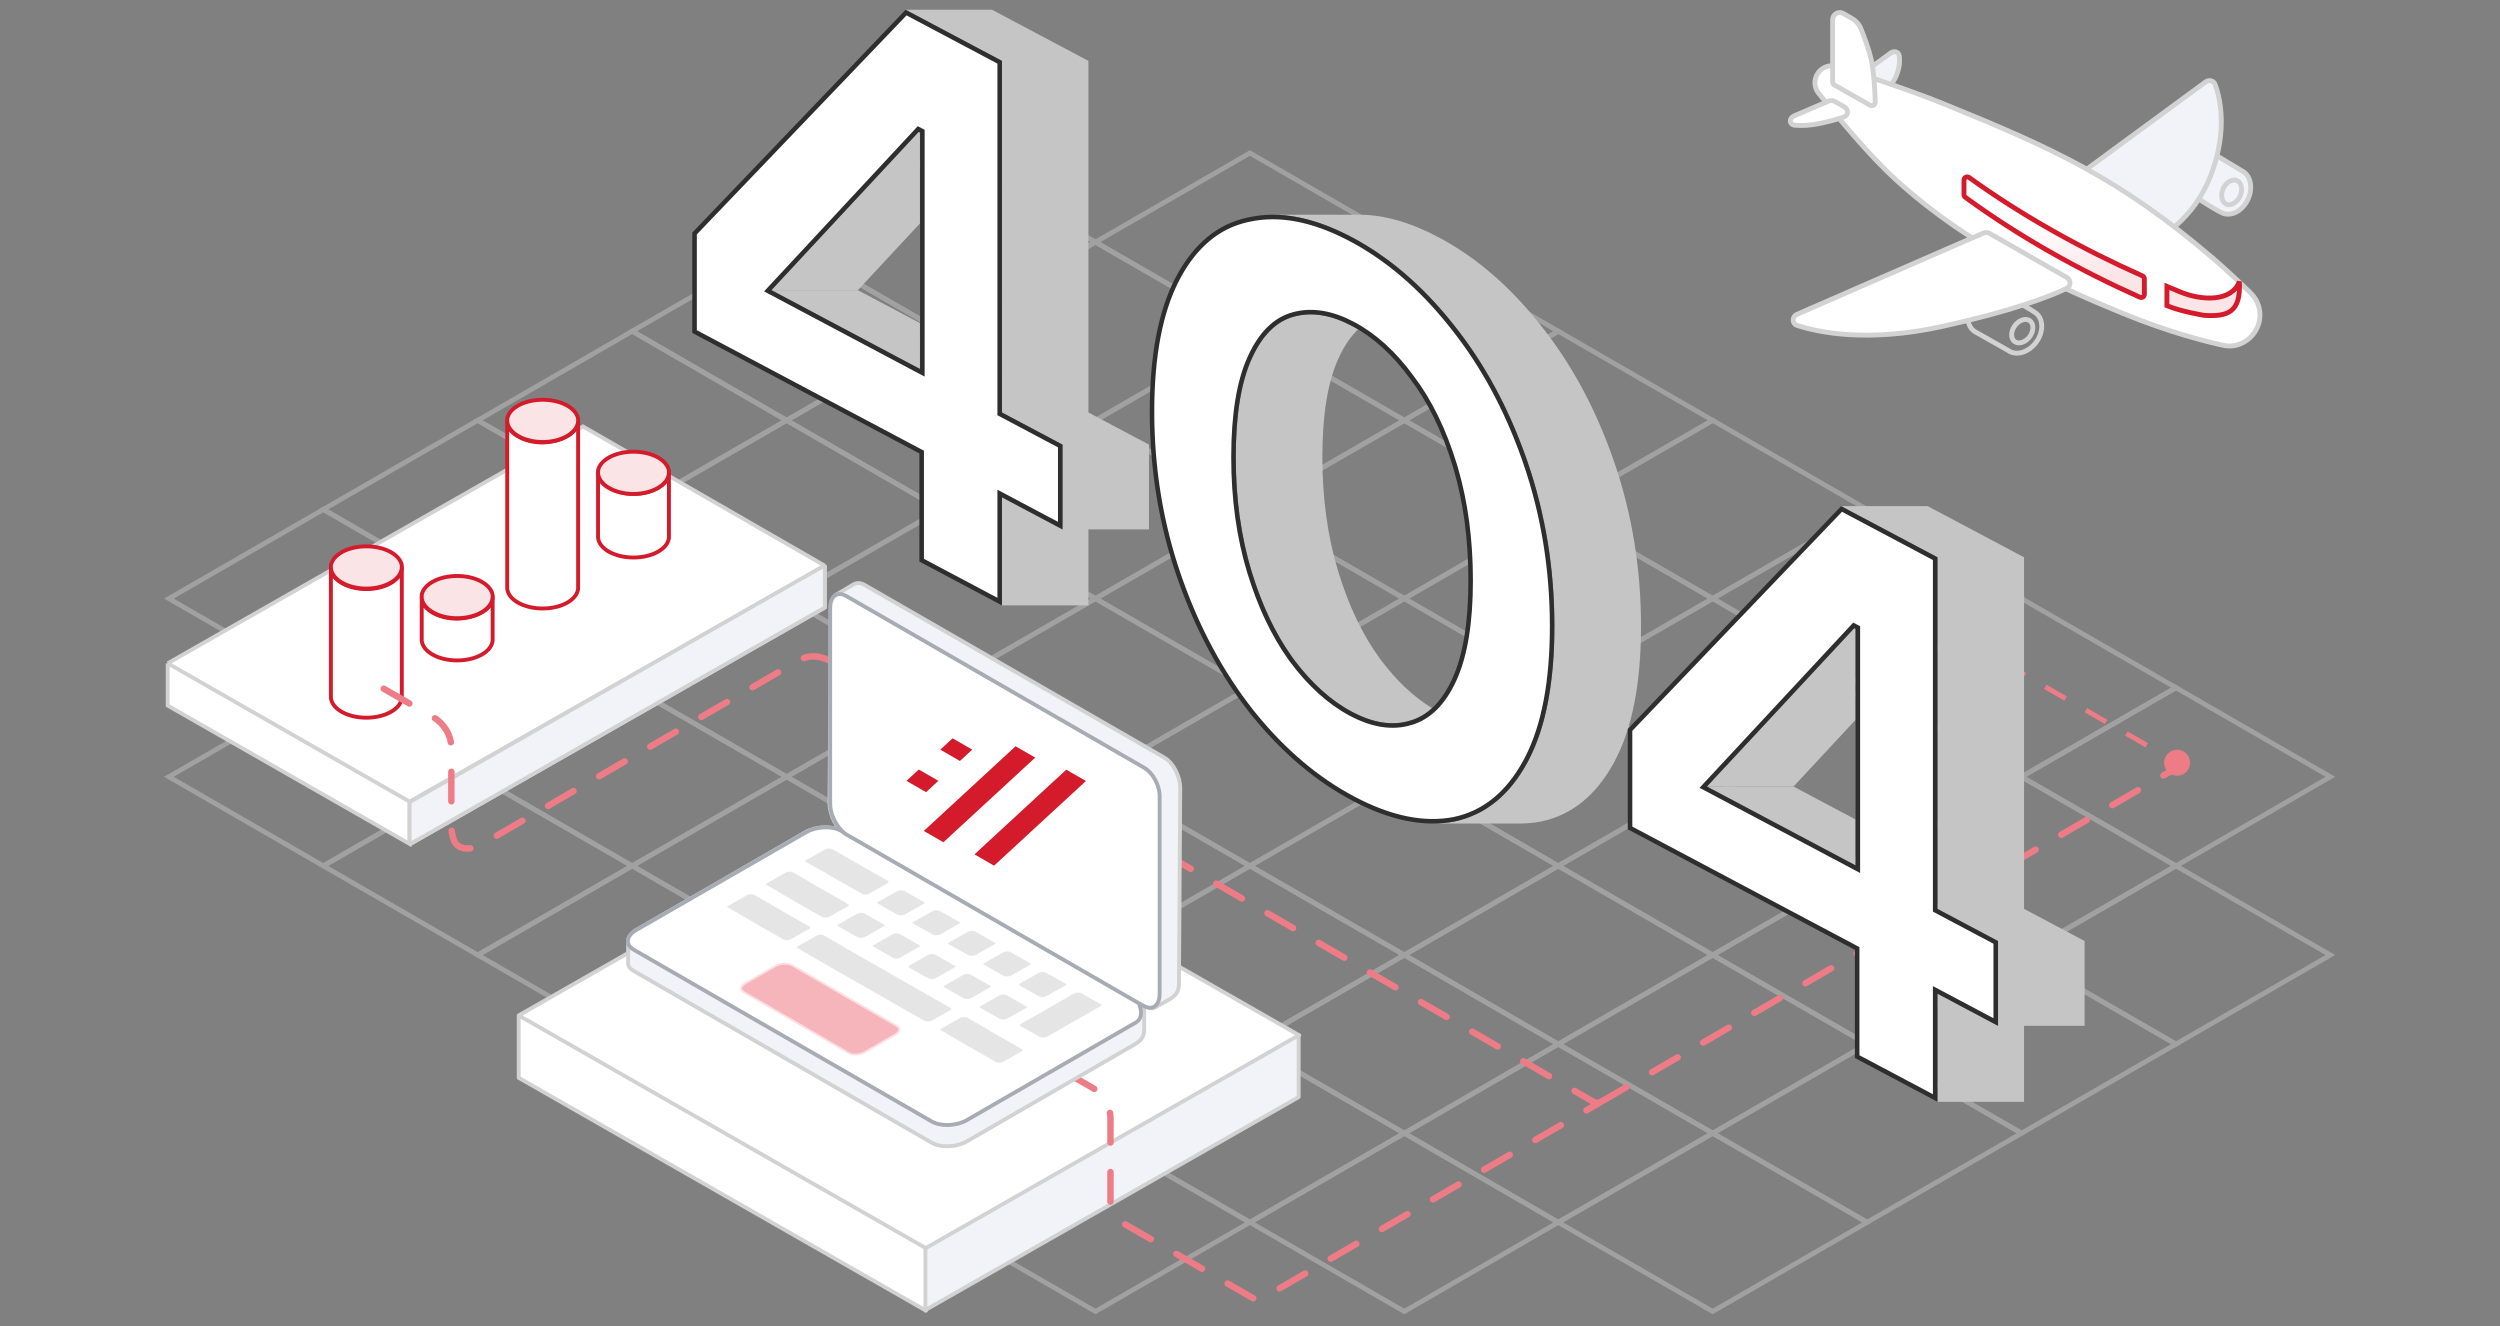 <svg width="641" height="340" viewBox="0 0 641 340" fill="none" xmlns="http://www.w3.org/2000/svg">
<rect x="0" y="0" width="641" height="340" fill="#808080" stroke="none"/>
<g opacity="0.4">
<path d="M320.471 39.233L360.066 62.08L320.471 84.928L280.875 62.08L320.471 39.233Z" stroke="#D2D2D2" stroke-width="1.25"/>
<path d="M360.067 62.08L399.533 84.927L360.067 107.775L320.472 84.927L360.067 62.08Z" stroke="#D2D2D2" stroke-width="1.25"/>
<path d="M399.532 84.928L439.127 107.776L399.532 130.624L360.067 107.776L399.532 84.928Z" stroke="#D2D2D2" stroke-width="1.25"/>
<path d="M439.128 107.776L478.723 130.624L439.128 153.472L399.533 130.624L439.128 107.776Z" stroke="#D2D2D2" stroke-width="1.25"/>
<path d="M478.722 130.624L518.318 153.471L478.722 176.319L439.127 153.471L478.722 130.624Z" stroke="#D2D2D2" stroke-width="1.25"/>
<path d="M518.317 153.472L557.912 176.32L518.317 199.168L478.722 176.32L518.317 153.472Z" stroke="#D2D2D2" stroke-width="1.25"/>
<path d="M557.913 176.319L597.509 199.167L557.913 222.014L518.318 199.167L557.913 176.319Z" stroke="#D2D2D2" stroke-width="1.25"/>
<path d="M241.282 39.233L280.877 62.08L241.282 84.928L201.686 62.08L241.282 39.233Z" stroke="#D2D2D2" stroke-width="1.25"/>
<path d="M280.876 62.08L320.471 84.928L280.876 107.776L241.281 84.928L280.876 62.08Z" stroke="#D2D2D2" stroke-width="1.25"/>
<path d="M320.471 84.928L360.066 107.776L320.471 130.624L280.875 107.776L320.471 84.928Z" stroke="#D2D2D2" stroke-width="1.25"/>
<path d="M360.067 107.776L399.533 130.624L360.067 153.472L320.472 130.624L360.067 107.776Z" stroke="#D2D2D2" stroke-width="1.25"/>
<path d="M399.532 130.624L439.127 153.471L399.532 176.319L360.067 153.471L399.532 130.624Z" stroke="#D2D2D2" stroke-width="1.25"/>
<path d="M439.128 153.472L478.723 176.32L439.128 199.168L399.533 176.32L439.128 153.472Z" stroke="#D2D2D2" stroke-width="1.25"/>
<path d="M478.722 176.32L518.318 199.167L478.722 222.015L439.127 199.167L478.722 176.32Z" stroke="#D2D2D2" stroke-width="1.25"/>
<path d="M518.317 199.167L557.912 222.015L518.317 244.863L478.722 222.015L518.317 199.167Z" stroke="#D2D2D2" stroke-width="1.25"/>
<path d="M557.913 222.015L597.509 244.863L557.913 267.711L518.318 244.863L557.913 222.015Z" stroke="#D2D2D2" stroke-width="1.25"/>
<path d="M201.685 62.08L241.28 84.927L201.685 107.775L162.09 84.927L201.685 62.08Z" stroke="#D2D2D2" stroke-width="1.25"/>
<path d="M241.282 84.928L280.877 107.776L241.282 130.624L201.686 107.776L241.282 84.928Z" stroke="#D2D2D2" stroke-width="1.25"/>
<path d="M280.876 107.776L320.471 130.624L280.876 153.472L241.281 130.624L280.876 107.776Z" stroke="#D2D2D2" stroke-width="1.25"/>
<path d="M320.471 130.624L360.066 153.472L320.471 176.32L280.875 153.472L320.471 130.624Z" stroke="#D2D2D2" stroke-width="1.25"/>
<path d="M360.067 153.472L399.533 176.32L360.067 199.168L320.472 176.32L360.067 153.472Z" stroke="#D2D2D2" stroke-width="1.25"/>
<path d="M399.532 176.32L439.127 199.167L399.532 222.015L360.067 199.167L399.532 176.32Z" stroke="#D2D2D2" stroke-width="1.25"/>
<path d="M439.128 199.167L478.723 222.015L439.128 244.863L399.533 222.015L439.128 199.167Z" stroke="#D2D2D2" stroke-width="1.25"/>
<path d="M478.722 222.015L518.318 244.863L478.722 267.711L439.127 244.863L478.722 222.015Z" stroke="#D2D2D2" stroke-width="1.25"/>
<path d="M518.317 244.864L557.912 267.711L518.317 290.559L478.722 267.711L518.317 244.864Z" stroke="#D2D2D2" stroke-width="1.25"/>
<path d="M162.09 84.928L201.686 107.776L162.09 130.624L122.495 107.776L162.09 84.928Z" stroke="#D2D2D2" stroke-width="1.25"/>
<path d="M201.685 107.776L241.28 130.624L201.685 153.472L162.09 130.624L201.685 107.776Z" stroke="#D2D2D2" stroke-width="1.25"/>
<path d="M241.282 130.624L280.877 153.472L241.282 176.32L201.686 153.472L241.282 130.624Z" stroke="#D2D2D2" stroke-width="1.25"/>
<path d="M280.876 153.472L320.471 176.32L280.876 199.168L241.281 176.32L280.876 153.472Z" stroke="#D2D2D2" stroke-width="1.25"/>
<path d="M320.471 176.319L360.066 199.167L320.471 222.014L280.875 199.167L320.471 176.319Z" stroke="#D2D2D2" stroke-width="1.25"/>
<path d="M360.067 199.167L399.533 222.015L360.067 244.863L320.472 222.015L360.067 199.167Z" stroke="#D2D2D2" stroke-width="1.25"/>
<path d="M399.532 222.015L439.127 244.863L399.532 267.711L360.067 244.863L399.532 222.015Z" stroke="#D2D2D2" stroke-width="1.25"/>
<path d="M439.128 244.864L478.723 267.711L439.128 290.559L399.533 267.711L439.128 244.864Z" stroke="#D2D2D2" stroke-width="1.25"/>
<path d="M478.722 267.711L518.318 290.558L478.722 313.406L439.127 290.558L478.722 267.711Z" stroke="#D2D2D2" stroke-width="1.25"/>
<path d="M122.496 107.776L162.091 130.624L122.496 153.472L82.901 130.624L122.496 107.776Z" stroke="#D2D2D2" stroke-width="1.25"/>
<path d="M162.09 130.624L201.686 153.471L162.09 176.319L122.495 153.471L162.09 130.624Z" stroke="#D2D2D2" stroke-width="1.25"/>
<path d="M201.685 153.472L241.28 176.32L201.685 199.168L162.09 176.32L201.685 153.472Z" stroke="#D2D2D2" stroke-width="1.25"/>
<path d="M241.282 176.319L280.877 199.167L241.282 222.014L201.686 199.167L241.282 176.319Z" stroke="#D2D2D2" stroke-width="1.25"/>
<path d="M280.876 199.167L320.471 222.015L280.876 244.863L241.281 222.015L280.876 199.167Z" stroke="#D2D2D2" stroke-width="1.25"/>
<path d="M320.471 222.015L360.066 244.863L320.471 267.711L280.875 244.863L320.471 222.015Z" stroke="#D2D2D2" stroke-width="1.25"/>
<path d="M360.067 244.864L399.533 267.711L360.067 290.559L320.472 267.711L360.067 244.864Z" stroke="#D2D2D2" stroke-width="1.25"/>
<path d="M399.532 267.711L439.127 290.558L399.532 313.406L360.067 290.558L399.532 267.711Z" stroke="#D2D2D2" stroke-width="1.25"/>
<path d="M439.128 290.558L478.723 313.406L439.128 336.254L399.533 313.406L439.128 290.558Z" stroke="#D2D2D2" stroke-width="1.25"/>
<path d="M82.899 130.624L122.494 153.472L82.899 176.32L43.304 153.472L82.899 130.624Z" stroke="#D2D2D2" stroke-width="1.25"/>
<path d="M122.496 153.472L162.091 176.32L122.496 199.168L82.901 176.32L122.496 153.472Z" stroke="#D2D2D2" stroke-width="1.25"/>
<path d="M162.09 176.32L201.686 199.167L162.09 222.015L122.495 199.167L162.09 176.32Z" stroke="#D2D2D2" stroke-width="1.25"/>
<path d="M201.685 199.167L241.28 222.015L201.685 244.863L162.09 222.015L201.685 199.167Z" stroke="#D2D2D2" stroke-width="1.25"/>
<path d="M241.282 222.015L280.877 244.863L241.282 267.711L201.686 244.863L241.282 222.015Z" stroke="#D2D2D2" stroke-width="1.25"/>
<path d="M280.876 244.864L320.471 267.711L280.876 290.559L241.281 267.711L280.876 244.864Z" stroke="#D2D2D2" stroke-width="1.25"/>
<path d="M320.471 267.711L360.066 290.558L320.471 313.406L280.875 290.558L320.471 267.711Z" stroke="#D2D2D2" stroke-width="1.25"/>
<path d="M360.067 290.558L399.533 313.406L360.067 336.254L320.472 313.406L360.067 290.558Z" stroke="#D2D2D2" stroke-width="1.25"/>
<path d="M82.899 176.319L122.494 199.167L82.899 222.014L43.304 199.167L82.899 176.319Z" stroke="#D2D2D2" stroke-width="1.25"/>
<path d="M122.496 199.167L162.091 222.015L122.496 244.863L82.901 222.015L122.496 199.167Z" stroke="#D2D2D2" stroke-width="1.25"/>
<path d="M162.09 222.015L201.686 244.863L162.09 267.711L122.495 244.863L162.09 222.015Z" stroke="#D2D2D2" stroke-width="1.25"/>
<path d="M201.685 244.864L241.28 267.711L201.685 290.559L162.09 267.711L201.685 244.864Z" stroke="#D2D2D2" stroke-width="1.25"/>
<path d="M241.282 267.711L280.877 290.558L241.282 313.406L201.686 290.558L241.282 267.711Z" stroke="#D2D2D2" stroke-width="1.25"/>
<path d="M280.876 290.559L320.471 313.407L280.876 336.255L241.281 313.407L280.876 290.559Z" stroke="#D2D2D2" stroke-width="1.25"/>
</g>
<path d="M43 170.078L149.474 109.343L211.49 145.062V155.765L105.016 216.5L43 180.905V170.078Z" fill="white"/>
<path d="M43 170.078V180.905L105.016 216.375V205.548M43 170.078L105.016 205.548M43 170.078L149.474 109.343L211.49 145.062M105.016 205.548L211.49 145.062M211.49 145.062V155.765L105.016 216.5" stroke="#D2D2D2"/>
<path d="M211.49 144.937V155.765L105.016 216.5V205.672L211.49 144.937Z" fill="#F1F3F8" stroke="#D2D2D2" stroke-linejoin="bevel"/>
<path d="M103.024 145.562V178.543C103.024 178.667 103.024 178.791 103.024 178.916C102.775 181.778 98.79 184.019 93.933 184.019C89.076 184.019 85.091 181.778 84.842 178.916C84.842 178.791 84.842 178.667 84.842 178.543V145.562C84.842 148.548 88.952 151.038 93.933 151.038C98.914 151.038 103.024 148.548 103.024 145.562Z" fill="white" stroke="#D31B2C" stroke-linecap="round" stroke-linejoin="round"/>
<path d="M103.024 144.939C102.526 142.201 98.665 140.085 93.933 140.085C89.201 140.085 85.34 142.201 84.842 144.939C84.842 145.188 84.842 145.313 84.842 145.437C84.842 148.424 88.952 150.913 93.933 150.913C98.914 150.913 103.024 148.424 103.024 145.437C103.024 145.313 103.024 145.188 103.024 144.939Z" fill="#FAE4E6" stroke="#D31B2C" stroke-miterlimit="10" stroke-linecap="round" stroke-linejoin="round"/>
<path d="M148.229 107.851V150.54C148.229 150.664 148.229 150.789 148.229 150.913C147.98 153.776 143.995 156.016 139.138 156.016C134.281 156.016 130.296 153.776 130.047 150.913C130.047 150.789 130.047 150.664 130.047 150.54V107.976C130.047 110.963 134.157 113.452 139.138 113.452C144.119 113.327 148.229 110.963 148.229 107.851Z" fill="white" stroke="#D31B2C" stroke-linecap="round" stroke-linejoin="round"/>
<path d="M148.229 107.354C147.731 104.616 143.87 102.5 139.138 102.5C134.406 102.5 130.545 104.616 130.047 107.354C130.047 107.603 130.047 107.727 130.047 107.851C130.047 110.838 134.157 113.328 139.138 113.328C144.119 113.328 148.229 110.838 148.229 107.851C148.229 107.727 148.229 107.478 148.229 107.354Z" fill="#FAE4E6" stroke="#D31B2C" stroke-miterlimit="10" stroke-linecap="round" stroke-linejoin="round"/>
<path d="M171.516 121.168V137.471C171.516 137.596 171.516 137.72 171.516 137.845C171.267 140.707 167.282 142.947 162.425 142.947C157.569 142.947 153.584 140.707 153.335 137.845C153.335 137.72 153.335 137.596 153.335 137.471V121.168C153.335 124.154 157.444 126.644 162.425 126.644C167.407 126.644 171.516 124.154 171.516 121.168Z" fill="white" stroke="#D31B2C" stroke-linecap="round" stroke-linejoin="round"/>
<path d="M171.516 120.67C171.018 117.932 167.157 115.816 162.425 115.816C157.693 115.816 153.833 117.932 153.335 120.67C153.335 120.919 153.335 121.043 153.335 121.168C153.335 124.154 157.444 126.644 162.425 126.644C167.407 126.644 171.516 124.154 171.516 121.168C171.516 121.043 171.516 120.794 171.516 120.67Z" fill="#FAE4E6" stroke="#D31B2C" stroke-miterlimit="10" stroke-linecap="round" stroke-linejoin="round"/>
<path d="M126.311 153.154V163.857C126.311 163.982 126.311 164.106 126.311 164.23C126.062 167.093 122.077 169.333 117.22 169.333C112.364 169.333 108.379 167.093 108.13 164.23C108.13 164.106 108.13 163.982 108.13 163.857V153.154C108.13 156.141 112.239 158.63 117.22 158.63C122.202 158.505 126.311 156.141 126.311 153.154Z" fill="white" stroke="#D31B2C" stroke-linecap="round" stroke-linejoin="round"/>
<path d="M126.311 152.532C125.813 149.794 121.952 147.678 117.22 147.678C112.488 147.678 108.628 149.794 108.129 152.532C108.129 152.781 108.129 152.905 108.129 153.03C108.129 156.017 112.239 158.506 117.22 158.506C122.201 158.506 126.311 156.017 126.311 153.03C126.311 152.905 126.311 152.781 126.311 152.532Z" fill="#FAE4E6" stroke="#D31B2C" stroke-miterlimit="10" stroke-linecap="round" stroke-linejoin="round"/>
<path d="M574.737 43.756C577.022 44.799 577.764 48.073 576.394 51.068C575.025 54.063 572.062 55.645 569.777 54.603C568.222 53.893 564.583 51.584 562.419 50.182C561.355 49.493 560.738 48.297 560.78 47.031L560.951 41.791C561.042 39.002 564.103 37.342 566.494 38.784L574.737 43.756Z" fill="#F1F3F8" stroke="#D2D2D2" stroke-width="1.25"/>
<path d="M570.817 52.328C571.355 52.574 572.012 52.53 572.67 52.179C573.328 51.828 573.951 51.181 574.351 50.307C574.75 49.433 574.831 48.539 574.667 47.812C574.502 47.086 574.104 46.561 573.567 46.315C573.029 46.07 572.372 46.114 571.715 46.465C571.057 46.816 570.434 47.463 570.034 48.337C569.635 49.21 569.553 50.105 569.718 50.832C569.883 51.558 570.28 52.083 570.817 52.328Z" stroke="#D2D2D2" stroke-width="1.25"/>
<path d="M549.126 62.307L529.136 50.895C527.987 50.239 527.895 48.618 528.961 47.836L565.499 21.017C566.381 20.37 567.599 20.652 567.973 21.68C569.233 25.141 571.118 33.179 567.157 44.138C562.591 56.77 553.244 61.343 550.555 62.427C550.085 62.617 549.566 62.558 549.126 62.307Z" fill="#F1F3F8" stroke="#D2D2D2" stroke-width="1.25"/>
<path d="M481.043 23.533L477.942 21.767C476.792 21.111 476.699 19.488 477.767 18.706L484.754 13.588C485.636 12.943 486.835 13.254 486.98 14.337C487.132 15.465 487.096 17.034 486.41 18.928C485.392 21.739 483.492 23.068 482.454 23.609C482.006 23.842 481.482 23.784 481.043 23.533Z" fill="#F1F3F8" stroke="#D2D2D2" stroke-width="1.25"/>
<path d="M520.458 82.239C520.936 82.587 521.221 83.18 521.237 83.925C521.253 84.67 520.995 85.53 520.43 86.307C519.864 87.083 519.124 87.592 518.409 87.806C517.695 88.019 517.042 87.932 516.564 87.584C516.086 87.237 515.802 86.642 515.786 85.898C515.769 85.153 516.027 84.293 516.593 83.517C517.159 82.74 517.898 82.23 518.613 82.017C519.328 81.804 519.98 81.891 520.458 82.239Z" stroke="#D2D2D2" stroke-width="1.25"/>
<path d="M514.907 89.859C516.938 91.336 520.157 90.375 522.097 87.713C524.036 85.05 523.962 81.695 521.931 80.218C520.549 79.213 516.749 77.178 514.464 75.983C513.341 75.395 511.996 75.446 510.912 76.103L506.428 78.823C504.04 80.272 504.093 83.752 506.524 85.125L514.907 89.859Z" stroke="#D2D2D2" stroke-width="1.25"/>
<path d="M567.158 66.001C570.238 68.621 573.899 72.063 577.061 75.124C580.868 78.809 580.002 85.068 575.401 87.695C573.807 88.605 571.955 88.946 570.16 88.563C565.706 87.612 556.235 85.249 544.196 80.311C527.297 73.378 505.474 63.667 486.229 46.2C479.173 39.796 470.753 29.538 466.275 23.878C464.59 21.749 465.274 18.645 467.671 17.368C468.713 16.813 469.931 16.697 471.057 17.055C475.774 18.556 488.96 22.823 497.79 26.4C526.705 38.112 543.404 45.79 567.158 66.001Z" fill="white" stroke="#D2D2D2" stroke-width="1.25"/>
<path d="M549.815 71.488V75.46C549.815 76.056 549.203 76.456 548.658 76.213C533.116 69.28 517.617 60.619 503.896 50.573C503.684 50.417 503.559 50.17 503.56 49.907L503.567 46.178C503.568 45.502 504.338 45.114 504.886 45.51C518.509 55.356 533.999 63.934 549.324 70.733C549.623 70.866 549.815 71.161 549.815 71.488Z" fill="url(#paint0_linear_8357_16640)"/>
<path d="M555.596 78.376C559.146 79.875 565.093 80.851 565.093 80.851C571.286 81.263 574.59 80.026 574.177 72.188C572.202 77.516 564.354 77.065 559.104 74.889C557.762 74.333 556.515 73.814 555.596 73.426V78.376Z" fill="url(#paint1_linear_8357_16640)"/>
<path d="M549.815 71.488V75.46C549.815 76.056 549.203 76.456 548.658 76.213C533.116 69.28 517.617 60.619 503.896 50.573C503.684 50.417 503.559 50.17 503.56 49.907L503.567 46.178C503.568 45.502 504.338 45.114 504.886 45.51C518.509 55.356 533.999 63.934 549.324 70.733C549.623 70.866 549.815 71.161 549.815 71.488Z" stroke="#D31B2C" stroke-width="1.25"/>
<path d="M555.596 78.376C559.146 79.875 565.093 80.851 565.093 80.851C571.286 81.263 574.59 80.026 574.177 72.188C572.202 77.516 564.354 77.065 559.104 74.889C557.762 74.333 556.515 73.814 555.596 73.426V78.376Z" stroke="#D31B2C" stroke-width="1.25"/>
<path d="M460.803 80.572L508.511 59.767C509.04 59.537 509.646 59.569 510.147 59.855L529.87 71.115C531.059 71.793 531.06 73.406 529.822 73.988C525.645 75.951 516.059 79.746 497.79 83.739C479.05 87.834 466.54 85.291 460.848 83.465C459.39 82.998 459.4 81.184 460.803 80.572Z" fill="white" stroke="#D2D2D2" stroke-width="1.25"/>
<path d="M460.042 29.698L468.82 25.931C469.343 25.707 469.94 25.739 470.436 26.017L472.837 27.366C474.04 28.042 473.997 29.592 472.69 30.035C471.328 30.498 469.394 31.055 466.727 31.628C464.05 32.204 461.876 32.252 460.232 32.103C458.697 31.965 458.626 30.306 460.042 29.698Z" fill="white" stroke="#D2D2D2" stroke-width="1.25"/>
<path d="M469.884 5.044L469.884 21.005C469.884 21.333 470.06 21.636 470.346 21.799L479.465 26.977C480.073 27.322 480.822 26.886 480.806 26.187C480.749 23.64 480.532 18.523 479.712 14.99C479.14 12.524 477.914 9.282 477.135 7.335C476.692 6.229 475.877 5.32 474.842 4.729L472.618 3.459C471.399 2.764 469.884 3.642 469.884 5.044Z" fill="white" stroke="#D2D2D2" stroke-width="1.25"/>
<path fill-rule="evenodd" clip-rule="evenodd" d="M133 260.354L228.696 205.763L333.136 265.466L237.441 320.058L133 260.354Z" fill="white"/>
<path d="M237.441 320.058V336.056L333.136 281.464V265.466L237.441 320.058Z" fill="#F1F3F8"/>
<path d="M133 260.354V276.352L237.44 336.056V320.058L133 260.354Z" fill="white"/>
<path d="M133 260.354V276.352L237.441 336.056M133 260.354L237.441 320.058M133 260.354L228.696 205.763L333.136 265.466M237.276 336.056V320.058L332.971 265.466M237.276 335.891L332.971 281.3V265.302" stroke="#D2D2D2" stroke-linecap="round" stroke-linejoin="round"/>
<path d="M274 275.406L280.104 278.901C282.909 280.55 284.724 283.519 284.724 286.817V309.412C284.724 310.897 285.549 312.216 286.704 312.876L321.517 332.997C322.177 333.327 322.84 333.33 323.5 333L410.483 282.524M410.483 282.524C409.837 282.832 409.189 282.822 408.543 282.5L216 171.104C212.459 169.139 208.887 166.955 204.803 169.325L123.437 216.547C120.958 217.986 117.496 218.128 116.405 215.478C115.319 212.839 115.724 209.561 115.724 206.5V191.817C115.724 188.519 113.909 185.55 111.104 183.901L96.5 175.5M410.483 282.524C410.498 282.517 410.512 282.51 410.526 282.503M410.483 282.524L557 197.5" stroke="#EE7C87" stroke-width="1.65" stroke-miterlimit="10" stroke-linecap="round" stroke-linejoin="round" stroke-dasharray="7.58 7.58"/>
<path d="M507.884 162.732C506.288 161.813 504.25 162.361 503.331 163.956C502.412 165.551 502.96 167.59 504.555 168.509C506.15 169.428 508.189 168.88 509.108 167.284C510.027 165.689 509.479 163.651 507.884 162.732ZM559.872 192.686C558.276 191.767 556.238 192.315 555.319 193.91C554.4 195.505 554.948 197.543 556.543 198.462C558.139 199.382 560.177 198.833 561.096 197.238C562.015 195.643 561.467 193.605 559.872 192.686ZM558.208 195.574L558.52 195.033L555.92 193.535L555.608 194.077L555.296 194.618L557.895 196.116L558.208 195.574ZM550.409 191.081L550.721 190.54L545.523 187.544L545.21 188.086L544.898 188.627L550.097 191.623L550.409 191.081ZM540.012 185.09L540.324 184.549L535.125 181.553L534.813 182.095L534.501 182.637L539.7 185.632L540.012 185.09ZM529.614 179.1L529.926 178.558L524.727 175.563L524.415 176.104L524.103 176.646L529.302 179.641L529.614 179.1ZM519.216 173.109L519.528 172.567L514.33 169.572L514.018 170.113L513.706 170.655L518.904 173.65L519.216 173.109ZM508.819 167.118L509.131 166.576L506.531 165.079L506.219 165.62L505.907 166.162L508.507 167.66L508.819 167.118Z" fill="#EE7C87"/>
<path d="M235.867 33.989L235.514 33.801L197.752 74.395H219.958L235.867 57.293L235.867 33.989Z" fill="#C5C5C5"/>
<path d="M235.867 94.621L235.867 82.837L219.958 74.395H197.752L235.867 94.621Z" fill="#C5C5C5"/>
<path d="M232.159 2.504H254.365L279.071 15.613L279.071 105.763L294.6 114.003V135.743H279.071L279.071 155.226H256.865L256.866 127.503L272.394 135.743V114.003L256.866 105.763L256.865 15.613L232.159 2.504Z" fill="#C5C5C5"/>
<path d="M339.055 117.224C339.055 106.454 340.408 98.064 343.114 92.054C344.563 88.835 346.264 86.303 348.219 84.459C345.683 82.943 343.103 81.826 340.674 81.211C339.095 80.812 337.557 80.613 336.057 80.612C334.556 80.612 333.094 80.812 331.671 81.211C327.201 82.429 323.614 86.043 320.908 92.054C318.845 96.636 317.569 102.602 317.079 109.951C316.926 112.241 316.849 114.666 316.849 117.224C316.849 128.329 318.364 138.521 321.27 147.665C323.931 156.04 327.397 163.141 331.671 168.968C333.555 171.497 335.509 173.748 337.532 175.723C340.435 178.556 343.481 180.819 346.67 182.511C350.349 184.463 353.811 185.44 357.055 185.44L357.062 185.441C358.588 185.44 360.064 185.224 361.493 184.792C363.587 184.204 365.485 183.125 367.186 181.553C362.42 178.675 357.983 174.48 353.877 168.968C349.407 162.873 345.819 155.384 343.114 146.502C340.408 137.621 339.055 127.862 339.055 117.224Z" fill="#C5C5C5"/>
<path d="M348.548 55.058H326.358C328.4 55.058 330.496 55.263 332.644 55.673C337.092 56.522 341.767 58.247 346.671 60.849C356.317 65.967 365.082 73.543 372.964 83.576C374.666 85.714 376.292 87.932 377.84 90.23C383.461 98.574 388.07 107.975 391.667 118.432C396.255 131.769 398.551 145.818 398.551 160.577C398.551 175.336 396.255 186.95 391.667 195.418C387.079 203.887 380.846 208.956 372.964 210.624C371.148 210.978 369.286 211.154 367.376 211.155H389.566H389.582C391.491 211.154 393.354 210.978 395.17 210.624C403.052 208.956 409.285 203.887 413.873 195.418C418.461 186.95 420.756 175.336 420.756 160.577C420.756 145.818 418.461 131.769 413.873 118.432C409.285 105.094 403.052 93.476 395.17 83.576C387.288 73.543 378.523 65.967 368.876 60.849C361.598 56.986 354.822 55.056 348.548 55.058Z" fill="#C5C5C5"/>
<path d="M475.767 161.263L475.414 161.076L437.652 201.67H459.857L475.767 184.567L475.767 161.263Z" fill="#C5C5C5"/>
<path d="M475.767 221.895L475.767 210.112L459.857 201.67H437.652L475.767 221.895Z" fill="#C5C5C5"/>
<path d="M472.059 129.779H494.265L518.971 142.888L518.971 233.037L534.5 241.277V263.017H518.971L518.971 282.5H496.765L496.766 254.777L512.294 263.017V241.277L496.766 233.037L496.765 142.888L472.059 129.779Z" fill="#C5C5C5"/>
<path d="M320.5 56.242C327.966 54.662 336.291 56.185 345.503 60.898L346.398 61.364C355.662 66.28 364.12 73.489 371.767 83.007L372.504 83.936L372.506 83.939C380.097 93.473 386.158 104.619 390.683 117.381L391.116 118.621C395.682 131.895 397.966 145.879 397.966 160.576C397.966 174.826 395.819 186.068 391.572 194.348L391.155 195.14C386.632 203.489 380.526 208.424 372.846 210.051C365.137 211.551 356.513 209.81 346.945 204.733C337.679 199.816 329.22 192.667 321.573 183.273L320.835 182.357C313.244 172.693 307.183 161.481 302.659 148.715L302.226 147.475C297.66 134.201 295.375 120.216 295.375 105.519C295.376 91.269 297.523 80.027 301.77 71.747L302.187 70.955C306.569 62.867 312.434 58.047 319.775 56.395L320.491 56.244L320.5 56.242ZM346.945 83.07C341.612 80.24 336.607 79.364 331.962 80.529L331.514 80.649C326.963 81.891 323.353 85.482 320.636 91.248L320.376 91.814C317.622 97.932 316.266 106.417 316.266 117.224C316.266 127.91 317.625 137.728 320.35 146.672C322.986 155.324 326.46 162.68 330.781 168.731L331.202 169.312L331.205 169.316C335.831 175.525 340.893 180.105 346.398 183.026C351.901 185.946 357.003 186.758 361.663 185.35L361.662 185.349C366.468 183.995 370.219 180.182 372.965 174.082C375.719 167.965 377.076 159.547 377.076 148.872C377.076 138.392 375.801 128.788 373.244 120.066L372.992 119.224C370.27 110.291 366.596 102.771 361.958 96.681H361.957C357.448 90.536 352.447 85.989 346.945 83.07ZM476.173 243.19L475.863 243.025L417.942 212.289V187.146L472.176 130.499L496.181 143.237V233.387L496.492 233.552L511.709 241.626V262.046L497.039 254.261L496.181 253.806V281.529L476.173 270.912V243.19ZM476.349 160.911L476.04 160.746L475.687 160.56L475.292 160.35L474.986 160.677L437.224 201.272L436.707 201.828L437.378 202.184L475.493 222.409L476.349 222.864V160.911ZM236.315 115.912L236.005 115.747L178.083 85.012V59.868L232.318 3.222L256.323 15.959V106.11L256.633 106.275L271.851 114.349V134.769L257.18 126.984L256.323 126.529V154.251L236.315 143.635V115.912ZM236.492 33.634L236.181 33.469L235.829 33.282L235.433 33.072L235.128 33.401L197.366 73.994L196.848 74.551L197.52 74.906L235.634 95.132L236.492 95.586V33.634Z" fill="white" stroke="#2E2E2E" stroke-width="1.167"/>
<path d="M296.344 258.21C295.684 258.705 294.694 258.54 293.704 258.045L216.817 213.845C214.507 212.525 212.692 209.062 212.692 205.928L213.022 155.79C213.022 153.976 213.682 152.821 214.672 152.327L218.797 149.853C219.622 149.358 220.612 149.358 221.767 150.018L298.489 194.218C300.799 195.538 302.614 199.001 302.614 202.135L302.284 252.273C302.284 254.417 301.294 255.241 300.139 256.066L296.344 258.21ZM293.374 259.365C293.374 258.54 292.879 257.715 291.889 257.056L215.497 213.02C213.187 211.701 209.228 211.865 206.588 213.35L163.195 238.419C161.71 239.243 160.885 240.563 161.05 241.552V246.5C160.885 247.49 161.38 248.314 162.535 248.974L238.926 293.01C241.236 294.329 245.196 294.164 247.836 292.68L291.229 267.611C293.044 266.457 293.374 265.302 293.374 263.818V259.365Z" fill="#F1F3F8" stroke="#D2D2D2" stroke-linecap="round" stroke-linejoin="round"/>
<path d="M291.971 257.22C291.971 257.22 246.263 230.848 216.817 213.844C216.366 213.522 215.662 213.02 215.662 213.02C213.352 211.7 209.392 211.865 206.752 213.349L163.194 238.418C160.554 239.903 160.224 242.212 162.534 243.531L238.926 287.567C241.236 288.886 245.195 288.721 247.835 287.237L291.229 262.168C293.703 260.684 291.971 257.22 291.971 257.22ZM293.373 196.857L216.982 152.821C214.672 151.502 212.857 152.821 212.857 155.955V206.093C212.857 208.896 214.545 212.201 216.817 213.844C246.07 230.719 291.971 257.22 291.971 257.22L293.208 257.88C295.518 259.199 297.333 257.88 297.333 254.746V204.608C297.498 201.639 295.683 198.176 293.373 196.857Z" fill="white"/>
<path d="M291.971 257.22C291.971 257.22 246.263 230.848 216.817 213.844M291.971 257.22C291.971 257.22 293.703 260.684 291.229 262.168L247.835 287.237C245.195 288.721 241.236 288.886 238.926 287.567L162.534 243.531C160.224 242.212 160.554 239.903 163.194 238.418L206.752 213.349C209.392 211.865 213.352 211.7 215.662 213.02C215.662 213.02 216.366 213.522 216.817 213.844M291.971 257.22C291.971 257.22 246.07 230.719 216.817 213.844M291.971 257.22L293.208 257.88C295.518 259.199 297.333 257.88 297.333 254.746V204.608C297.498 201.639 295.683 198.176 293.373 196.857L216.982 152.821C214.672 151.502 212.857 152.821 212.857 155.955V206.093C212.857 208.896 214.545 212.201 216.817 213.844" stroke="#A7ACB4" stroke-linecap="round" stroke-linejoin="round"/>
<g opacity="0.57">
<path fill-rule="evenodd" clip-rule="evenodd" d="M228.051 226.739C228.138 226.685 228.201 226.646 228.201 226.544C228.366 226.379 228.366 226.214 228.366 226.049V225.884L227.871 225.389L222.921 222.586L218.632 220.112L213.682 217.308C213.022 216.978 212.032 216.978 211.372 217.308L206.422 220.112C205.762 220.442 205.762 221.101 206.422 221.431L211.372 224.235L215.662 226.709L220.611 229.513C220.776 229.678 221.106 229.842 221.436 229.842H221.766H222.426C222.591 229.842 222.756 229.842 222.921 229.678L227.871 226.874C227.934 226.811 227.997 226.772 228.051 226.739ZM229.851 234.955L224.901 232.151C224.241 231.657 224.241 231.162 224.901 230.832L229.851 228.028C230.511 227.698 231.501 227.698 232.161 228.028L237.111 230.832C237.771 231.162 237.771 231.822 237.111 232.151L232.161 234.955C231.501 235.285 230.511 235.285 229.851 234.955ZM238.926 240.068L233.976 237.264C233.316 236.934 233.316 236.275 233.976 235.945L238.926 233.141C239.586 232.811 240.576 232.811 241.236 233.141L246.185 235.945C246.845 236.275 246.845 236.934 246.185 237.264L241.236 240.068C240.576 240.398 239.586 240.398 238.926 240.068ZM248 245.346L243.05 242.542C242.391 242.212 242.391 241.552 243.05 241.222L248 238.419C248.66 238.089 249.65 238.089 250.31 238.419L255.26 241.222C255.92 241.552 255.92 242.212 255.26 242.542L250.31 245.346C249.65 245.676 248.66 245.676 248 245.346ZM259.385 243.696L264.335 246.5C264.995 246.83 264.995 247.49 264.335 247.82L259.385 250.623C258.725 250.953 257.735 250.953 257.075 250.623L252.125 247.82C251.465 247.49 251.465 246.83 252.125 246.5L257.075 243.696C257.735 243.367 258.725 243.367 259.385 243.696ZM266.15 255.901L261.2 253.097C260.705 252.767 260.705 252.108 261.2 251.778L266.15 248.974C266.809 248.644 267.799 248.644 268.459 248.974L273.409 251.778C274.069 252.108 274.069 252.767 273.409 253.097L268.459 255.901C267.799 256.231 266.809 256.231 266.15 255.901ZM277.534 254.252L282.484 257.056C283.144 257.385 283.144 258.045 282.484 258.375L273.574 263.488L268.624 266.291C267.964 266.621 266.974 266.621 266.315 266.291L261.365 263.488C260.705 263.158 260.705 262.498 261.365 262.168L266.315 259.365L275.224 254.252C275.884 253.922 276.874 253.922 277.534 254.252ZM218.137 231.822V231.987C218.137 232.151 218.137 232.316 217.972 232.481C217.972 232.583 217.909 232.622 217.821 232.676C217.768 232.709 217.705 232.748 217.642 232.811L212.692 235.615C212.609 235.615 212.527 235.656 212.444 235.697C212.362 235.739 212.279 235.78 212.197 235.78H211.537H211.207C211.062 235.708 210.918 235.667 210.787 235.63C210.619 235.583 210.475 235.543 210.382 235.45L205.432 232.646L196.358 227.369C195.698 227.039 195.698 226.379 196.358 226.049L201.307 223.245C201.967 222.916 202.957 222.916 203.617 223.245L212.692 228.523L217.642 231.327C217.972 231.492 218.137 231.657 218.137 231.822ZM219.621 240.728L214.672 237.924C214.012 237.594 214.012 236.934 214.672 236.604L219.621 233.801C220.281 233.471 221.271 233.471 221.931 233.801L226.881 236.604C227.541 236.934 227.541 237.594 226.881 237.924L221.931 240.728C221.271 241.058 220.281 241.058 219.621 240.728ZM228.696 246.005L223.746 243.202C223.086 242.872 223.086 242.212 223.746 241.882L228.696 239.078C229.356 238.749 230.346 238.749 231.006 239.078L235.956 241.882C236.616 242.212 236.616 242.872 235.956 243.202L231.006 246.005C230.346 246.335 229.356 246.335 228.696 246.005ZM237.771 251.283L232.821 248.479C232.326 247.985 232.326 247.49 232.821 247.16L237.771 244.356C238.431 244.026 239.421 244.026 240.081 244.356L245.03 247.16C245.69 247.49 245.69 248.149 245.03 248.479L240.081 251.283C239.421 251.613 238.431 251.613 237.771 251.283ZM249.155 249.469L254.105 252.273C254.765 252.767 254.765 253.262 254.105 253.592L249.155 256.396C248.495 256.726 247.505 256.726 246.845 256.396L241.896 253.592C241.236 253.262 241.236 252.602 241.896 252.273L246.845 249.469C247.505 249.139 248.495 249.139 249.155 249.469ZM256.085 261.674L251.135 258.87C250.475 258.54 250.475 257.88 251.135 257.55L256.085 254.747C256.745 254.417 257.735 254.417 258.395 254.747L263.345 257.55C264.005 257.88 264.005 258.54 263.345 258.87L258.395 261.674C257.735 262.003 256.745 262.003 256.085 261.674ZM208.237 237.594V237.759C208.237 237.841 208.196 237.924 208.154 238.006C208.113 238.089 208.072 238.171 208.072 238.254C208.072 238.356 208.009 238.395 207.922 238.448C207.868 238.482 207.805 238.521 207.742 238.584L202.792 241.387C202.71 241.387 202.627 241.429 202.545 241.47C202.462 241.511 202.38 241.552 202.297 241.552H201.637H201.307C201.163 241.48 201.018 241.439 200.887 241.403C200.72 241.356 200.575 241.315 200.482 241.222L195.533 238.419L186.458 233.141C185.798 232.811 185.798 232.151 186.458 231.822L191.408 229.018C192.068 228.688 193.058 228.688 193.718 229.018L202.792 234.296L207.742 237.099C208.072 237.264 208.237 237.429 208.237 237.594ZM239.091 255.241L244.04 258.045C244.7 258.54 244.7 259.035 244.04 259.365L239.091 262.168C238.431 262.498 237.441 262.498 236.781 262.168L231.831 259.365L227.541 256.891L222.591 254.087L218.302 251.613L213.352 248.809L204.277 243.531C203.617 243.202 203.617 242.542 204.277 242.212L209.227 239.408C209.887 239.078 210.877 239.078 211.537 239.408L220.611 244.686L225.561 247.49L229.851 249.964L234.801 252.767L239.091 255.241ZM261.53 268.106L262.355 268.6C262.85 268.93 262.85 269.59 262.355 269.92L257.405 272.724C256.745 273.054 255.755 273.054 255.095 272.724L254.27 272.229L250.145 269.92L241.071 264.642C240.411 264.312 240.411 263.653 241.071 263.323L246.02 260.519C246.68 260.189 247.67 260.189 248.33 260.519L257.405 265.797L261.53 268.106Z" fill="#D2D2D2"/>
<path d="M222.426 229.842C222.591 229.842 222.756 229.842 222.921 229.678L227.871 226.874C227.934 226.811 227.997 226.772 228.051 226.739C228.138 226.685 228.201 226.646 228.201 226.544C228.366 226.379 228.366 226.214 228.366 226.049V225.884M222.426 229.842C222.261 229.842 222.096 229.842 221.766 229.842M222.426 229.842H221.766M221.766 229.842C221.601 229.842 221.601 229.842 221.436 229.842M221.766 229.842H221.436M221.436 229.842C221.106 229.842 220.776 229.678 220.611 229.513L215.662 226.709L211.372 224.235L206.422 221.431C205.762 221.101 205.762 220.442 206.422 220.112L211.372 217.308C212.032 216.978 213.022 216.978 213.682 217.308L218.632 220.112L222.921 222.586L227.871 225.389M227.871 225.389C228.036 225.554 228.201 225.719 228.366 225.884M227.871 225.389L228.366 225.884M211.207 235.78C211.372 235.78 211.372 235.78 211.537 235.78M211.207 235.78H211.537M211.207 235.78C211.062 235.708 210.918 235.667 210.787 235.63C210.619 235.583 210.475 235.543 210.382 235.45L205.432 232.646L196.358 227.369C195.698 227.039 195.698 226.379 196.358 226.049L201.307 223.245C201.967 222.916 202.957 222.916 203.617 223.245L212.692 228.523L217.642 231.327C217.972 231.492 218.137 231.657 218.137 231.822V231.987C218.137 232.151 218.137 232.316 217.972 232.481C217.972 232.583 217.909 232.622 217.821 232.676C217.768 232.709 217.705 232.748 217.642 232.811L212.692 235.615C212.609 235.615 212.527 235.656 212.444 235.697C212.362 235.739 212.279 235.78 212.197 235.78M211.537 235.78C211.702 235.78 212.032 235.78 212.197 235.78M211.537 235.78H212.197M201.307 241.552C201.472 241.552 201.472 241.552 201.637 241.552M201.307 241.552H201.637M201.307 241.552C201.163 241.48 201.018 241.439 200.887 241.403C200.72 241.356 200.575 241.315 200.482 241.222L195.533 238.419L186.458 233.141C185.798 232.811 185.798 232.151 186.458 231.822L191.408 229.018C192.068 228.688 193.058 228.688 193.718 229.018L202.792 234.296L207.742 237.099C208.072 237.264 208.237 237.429 208.237 237.594V237.759C208.237 237.841 208.196 237.924 208.154 238.006C208.113 238.089 208.072 238.171 208.072 238.254C208.072 238.356 208.009 238.395 207.922 238.448C207.868 238.482 207.805 238.521 207.742 238.584L202.792 241.387C202.71 241.387 202.627 241.429 202.545 241.47C202.462 241.511 202.38 241.552 202.297 241.552M201.637 241.552C201.802 241.552 202.132 241.552 202.297 241.552M201.637 241.552H202.297M224.901 232.151L229.851 234.955C230.511 235.285 231.501 235.285 232.161 234.955L237.111 232.151C237.771 231.822 237.771 231.162 237.111 230.832L232.161 228.028C231.501 227.698 230.511 227.698 229.851 228.028L224.901 230.832C224.241 231.162 224.241 231.657 224.901 232.151ZM233.976 237.264L238.926 240.068C239.586 240.398 240.576 240.398 241.236 240.068L246.185 237.264C246.845 236.934 246.845 236.275 246.185 235.945L241.236 233.141C240.576 232.811 239.586 232.811 238.926 233.141L233.976 235.945C233.316 236.275 233.316 236.934 233.976 237.264ZM243.05 242.542L248 245.346C248.66 245.676 249.65 245.676 250.31 245.346L255.26 242.542C255.92 242.212 255.92 241.552 255.26 241.222L250.31 238.419C249.65 238.089 248.66 238.089 248 238.419L243.05 241.222C242.391 241.552 242.391 242.212 243.05 242.542ZM264.335 246.5L259.385 243.696C258.725 243.367 257.735 243.367 257.075 243.696L252.125 246.5C251.465 246.83 251.465 247.49 252.125 247.82L257.075 250.623C257.735 250.953 258.725 250.953 259.385 250.623L264.335 247.82C264.995 247.49 264.995 246.83 264.335 246.5ZM261.2 253.097L266.15 255.901C266.809 256.231 267.799 256.231 268.459 255.901L273.409 253.097C274.069 252.767 274.069 252.108 273.409 251.778L268.459 248.974C267.799 248.644 266.809 248.644 266.15 248.974L261.2 251.778C260.705 252.108 260.705 252.767 261.2 253.097ZM282.484 257.056L277.534 254.252C276.874 253.922 275.884 253.922 275.224 254.252L266.315 259.365L261.365 262.168C260.705 262.498 260.705 263.158 261.365 263.488L266.315 266.291C266.974 266.621 267.964 266.621 268.624 266.291L273.574 263.488L282.484 258.375C283.144 258.045 283.144 257.385 282.484 257.056ZM214.672 237.924L219.621 240.728C220.281 241.058 221.271 241.058 221.931 240.728L226.881 237.924C227.541 237.594 227.541 236.934 226.881 236.604L221.931 233.801C221.271 233.471 220.281 233.471 219.621 233.801L214.672 236.604C214.012 236.934 214.012 237.594 214.672 237.924ZM223.746 243.202L228.696 246.005C229.356 246.335 230.346 246.335 231.006 246.005L235.956 243.202C236.616 242.872 236.616 242.212 235.956 241.882L231.006 239.078C230.346 238.749 229.356 238.749 228.696 239.078L223.746 241.882C223.086 242.212 223.086 242.872 223.746 243.202ZM232.821 248.479L237.771 251.283C238.431 251.613 239.421 251.613 240.081 251.283L245.03 248.479C245.69 248.149 245.69 247.49 245.03 247.16L240.081 244.356C239.421 244.026 238.431 244.026 237.771 244.356L232.821 247.16C232.326 247.49 232.326 247.985 232.821 248.479ZM254.105 252.273L249.155 249.469C248.495 249.139 247.505 249.139 246.845 249.469L241.896 252.273C241.236 252.602 241.236 253.262 241.896 253.592L246.845 256.396C247.505 256.726 248.495 256.726 249.155 256.396L254.105 253.592C254.765 253.262 254.765 252.767 254.105 252.273ZM251.135 258.87L256.085 261.674C256.745 262.003 257.735 262.003 258.395 261.674L263.345 258.87C264.005 258.54 264.005 257.88 263.345 257.55L258.395 254.747C257.735 254.417 256.745 254.417 256.085 254.747L251.135 257.55C250.475 257.88 250.475 258.54 251.135 258.87ZM244.04 258.045L239.091 255.241L234.801 252.767L229.851 249.964L225.561 247.49L220.611 244.686L211.537 239.408C210.877 239.078 209.887 239.078 209.227 239.408L204.277 242.212C203.617 242.542 203.617 243.202 204.277 243.531L213.352 248.809L218.302 251.613L222.591 254.087L227.541 256.891L231.831 259.365L236.781 262.168C237.441 262.498 238.431 262.498 239.091 262.168L244.04 259.365C244.7 259.035 244.7 258.54 244.04 258.045ZM262.355 268.6L261.53 268.106L257.405 265.797L248.33 260.519C247.67 260.189 246.68 260.189 246.02 260.519L241.071 263.323C240.411 263.653 240.411 264.312 241.071 264.642L250.145 269.92L254.27 272.229L255.095 272.724C255.755 273.054 256.745 273.054 257.405 272.724L262.355 269.92C262.85 269.59 262.85 268.93 262.355 268.6Z" stroke="white" stroke-miterlimit="10" stroke-linecap="round" stroke-linejoin="round"/>
</g>
<path opacity="0.57" d="M221.932 269.92L229.686 265.467C231.006 264.642 231.171 263.488 230.016 262.828L203.287 247.325C202.132 246.665 199.987 246.665 198.668 247.49L190.913 251.943C189.593 252.767 189.428 253.922 190.583 254.582L217.312 270.085C218.467 270.909 220.612 270.745 221.932 269.92Z" fill="#EE7C87" stroke="white" stroke-miterlimit="10" stroke-linecap="round" stroke-linejoin="round"/>
<path d="M236.856 213.058L241.884 215.96L265.432 194.246L260.388 191.346L236.856 213.058Z" fill="#D31B2C"/>
<path d="M249.856 219.058L254.884 221.96L278.432 200.246L273.388 197.346L249.856 219.058Z" fill="#D31B2C"/>
<path d="M232.417 200.211L237.444 203.114L240.601 200.203L235.57 197.302L232.417 200.211Z" fill="#D31B2C"/>
<path d="M241.097 192.211L246.124 195.114L249.281 192.203L244.25 189.302L241.097 192.211Z" fill="#D31B2C"/>
<defs>
<linearGradient id="paint0_linear_8357_16640" x1="503.535" y1="54.261" x2="517.407" y2="82.555" gradientUnits="userSpaceOnUse">
<stop offset="0.304" stop-color="#EE7C87" stop-opacity="0"/>
<stop offset="1" stop-color="#EE7C87" stop-opacity="0.2"/>
</linearGradient>
<linearGradient id="paint1_linear_8357_16640" x1="503.535" y1="54.261" x2="517.407" y2="82.555" gradientUnits="userSpaceOnUse">
<stop offset="0.304" stop-color="#EE7C87" stop-opacity="0"/>
<stop offset="1" stop-color="#EE7C87" stop-opacity="0.2"/>
</linearGradient>
</defs>
</svg>
